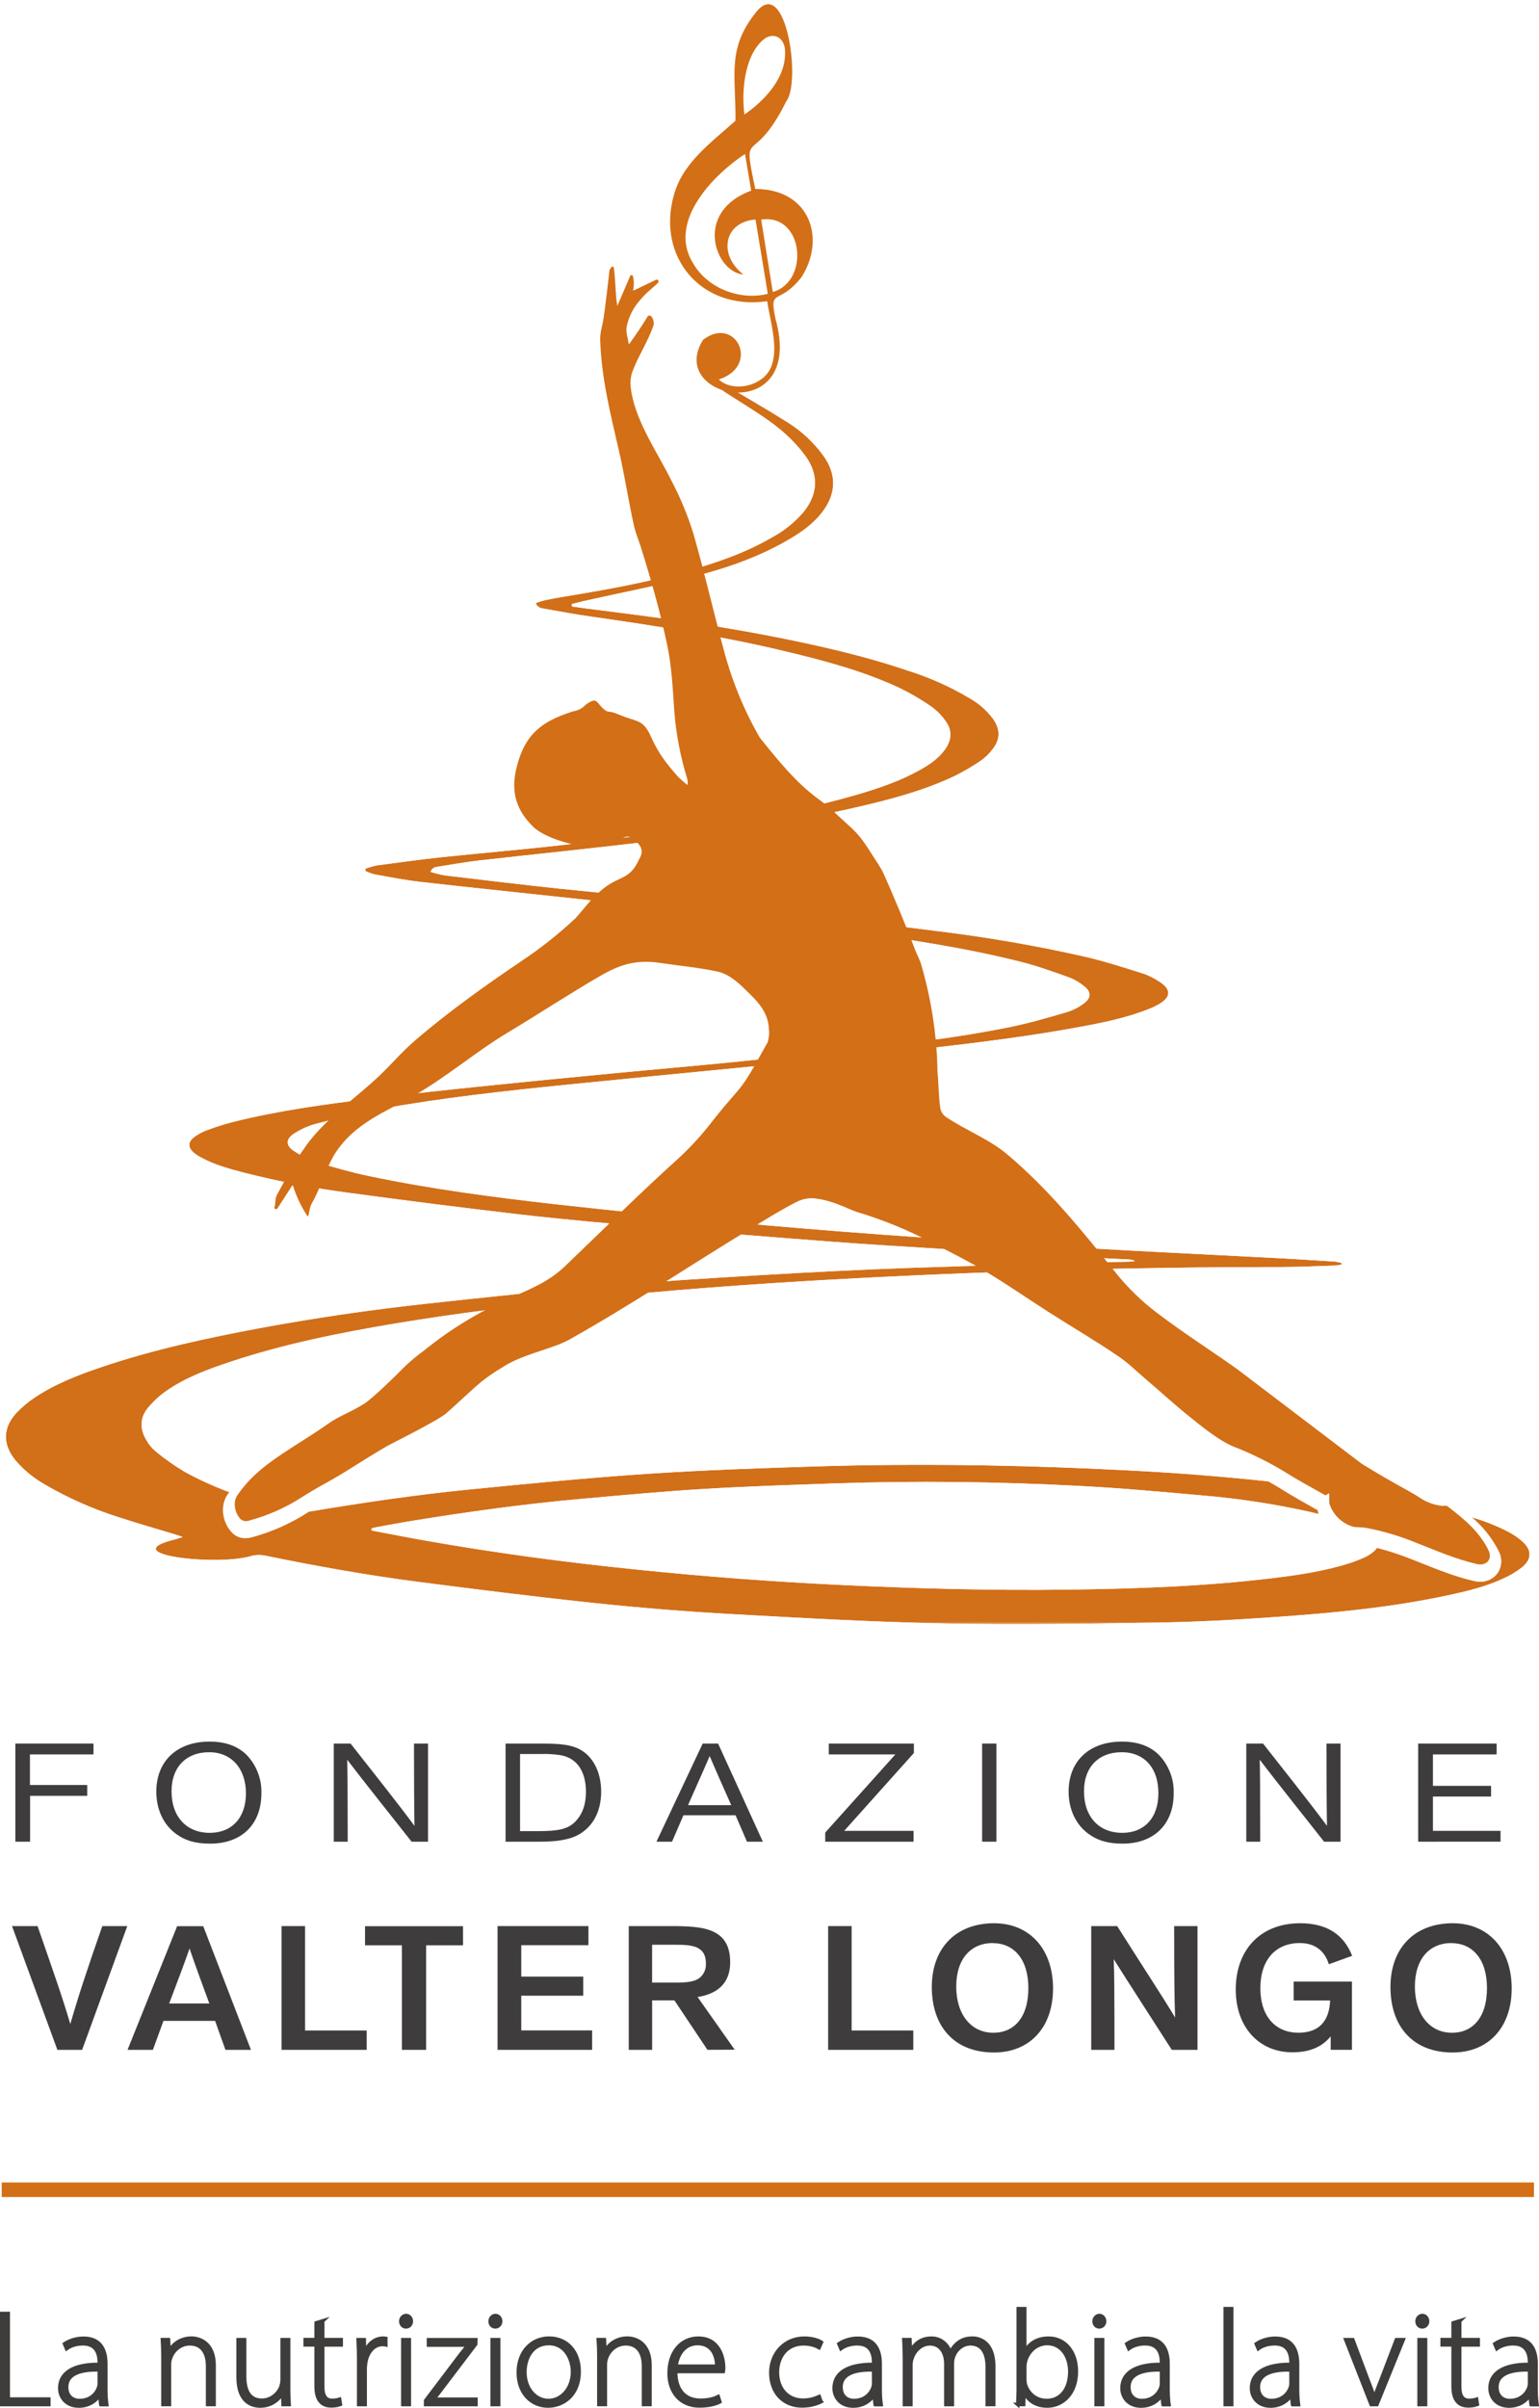 <svg xmlns="http://www.w3.org/2000/svg" xmlns:xlink="http://www.w3.org/1999/xlink" id="Livello_2" data-name="Livello 2" viewBox="0 0 422.09 660.27"><defs><style>      .cls-1, .cls-2, .cls-3, .cls-4, .cls-5, .cls-6, .cls-7, .cls-8, .cls-9, .cls-10 {        fill: none;      }      .cls-2 {        clip-path: url(#clippath-6);      }      .cls-3 {        clip-path: url(#clippath-5);      }      .cls-4 {        clip-path: url(#clippath-3);      }      .cls-5 {        clip-path: url(#clippath-4);      }      .cls-6 {        clip-path: url(#clippath-2);      }      .cls-7 {        clip-path: url(#clippath-1);      }      .cls-11 {        fill: #d36f16;      }      .cls-12 {        fill: #3e3c3c;      }      .cls-13 {        fill: url(#Sfumatura_senza_nome_2);      }      .cls-14 {        fill: url(#Sfumatura_senza_nome_3);      }      .cls-8 {        mask: url(#mask);      }      .cls-15 {        fill: #3e3d3c;        stroke: #3e3d3c;      }      .cls-15, .cls-9 {        stroke-miterlimit: 10;      }      .cls-9 {        stroke: #d36f16;        stroke-width: 4px;      }      .cls-10 {        clip-path: url(#clippath);      }    </style><clipPath id="clippath"><rect class="cls-1" x=".47" width="420.24" height="564.01"></rect></clipPath><clipPath id="clippath-1"><path class="cls-1" d="m193.6,103.63c2.42,2.01,4.99,3.85,7.68,5.48,4.92,3.2,10.04,6.11,14.36,10.11,2,1.81,3.81,3.82,5.39,6.01,3.58,5.09,3.26,10.3-.63,15.15-2.41,2.83-5.34,5.19-8.62,6.95-7.4,4.32-15.42,7.05-23.61,9.34-10.97,3.08-22.1,5.07-33.29,6.91-1.83.3-3.65.63-5.49,1.02-.84.21-1.66.47-2.47.79.49,1.22,1.42,1.37,2.29,1.52,4.33.78,8.66,1.57,13.01,2.19,17.49,2.52,34.96,5.19,52.17,9.28,10.97,2.6,21.88,5.44,32.12,10.18,3.12,1.51,6.12,3.26,8.97,5.24,1.49,1.08,2.79,2.4,3.85,3.92,1.86,2.55,1.71,5.16-.11,7.73-1.83,2.57-4.28,4.21-6.92,5.68-5.28,2.96-10.97,4.91-16.75,6.63-12.68,3.67-25.61,6.42-38.69,8.24-13.47,2.17-27.14,3.95-40.77,5.51-11.58,1.36-23.2,2.31-34.78,3.53-5.99.64-11.95,1.46-17.91,2.26-1.09.22-2.16.53-3.2.92v.61c.78.39,1.6.7,2.44.92,4.33.78,8.62,1.63,13.01,2.12,14.8,1.68,29.61,3.18,44.43,4.8,11.89,1.29,23.78,2.59,35.65,4,12.53,1.49,25.13,3.01,37.67,4.74,15.67,2.16,31.34,4.5,46.68,8.37,4.47,1.13,8.84,2.72,13.19,4.27,1.51.59,2.92,1.42,4.16,2.46,1.86,1.49,1.82,3.2-.11,4.6-1.34,1.04-2.86,1.83-4.46,2.35-5.33,1.57-10.66,3.13-16.1,4.22-14.16,2.87-28.49,4.55-42.83,6.11-11.21,1.21-22.41,2.41-33.62,3.53-10.6,1.06-21.21,1.96-31.81,2.98-11.91,1.14-23.82,2.29-35.72,3.52-10.29,1.06-20.57,2.15-30.83,3.42-12.78,1.57-25.57,3.28-38.09,6.43-2.38.62-4.74,1.36-7.05,2.23-1.23.45-2.39,1.07-3.45,1.84-1.87,1.35-1.9,2.91-.17,4.39.66.53,1.37.99,2.13,1.37,3.71,2,7.74,3.06,11.75,4.11,9.43,2.39,18.99,4.23,28.63,5.49,15.67,2.13,31.36,4.11,47.07,5.95,11.88,1.36,23.8,2.41,35.71,3.44,16.39,1.41,32.77,2.73,49.15,3.97,10.18.78,20.33,1.38,30.5,2,12.17.75,24.35,1.47,36.52,2.16,4.93.28,9.87.48,14.81.74.64,0,1.27.16,1.83.47-.52.05-1.04.13-1.57.14-19.91.56-39.82,1-59.72,1.69-13.73.48-27.42,1.18-41.17,1.99-14.71.87-29.43,1.79-44.11,3.06-16.07,1.38-32.12,3.08-48.14,4.83-15.19,1.66-30.31,3.88-45.34,6.66-14.66,2.75-29.22,5.88-43.36,10.66-6.37,2.16-12.65,4.56-18.28,8.32-1.87,1.22-3.59,2.66-5.12,4.29-3.77,4.1-3.78,8.62-.28,12.95,2.31,2.7,5.09,4.98,8.19,6.72,6.41,3.73,13.21,6.73,20.28,8.95,4.98,1.64,10.03,3.06,15.05,4.59l2.4.78c-1.04.33-1.65.56-2.28.71-16.45,4.06,11.2,7.34,20.93,4.56,1.33-.38,2.73-.42,4.08-.12,13.91,2.86,27.88,5.36,41.96,7.18,16.23,2.1,32.46,4.14,48.73,5.85,12.35,1.3,24.73,2.29,37.15,2.98,19.42,1.08,38.85,2.17,58.29,2.57,19.29.39,38.6.08,57.89-.23,11.11-.18,22.22-.78,33.3-1.57,15.71-1.09,31.38-2.59,46.82-5.9,5.21-1.11,10.4-2.35,15.26-4.6,1.83-.81,3.56-1.84,5.14-3.07,2.76-2.23,2.79-4.68.22-7.05-1.15-1.03-2.42-1.91-3.78-2.63-3.25-1.7-6.66-3.06-10.18-4.06,3.06,2.56,5.56,5.72,7.37,9.28.97,1.82.92,4.01-.13,5.77-1.09,1.67-2.96,2.65-4.94,2.6-.55,0-1.09-.06-1.63-.19-4.92-1.11-9.71-3.02-14.34-4.87l-2.97-1.17c-3.05-1.22-6.17-2.23-9.34-3.06-.22.33-.49.63-.78.89-.75.67-1.58,1.23-2.49,1.65-1.4.65-2.84,1.21-4.31,1.68-6.87,2.19-13.98,3.24-21.11,4.1-18.5,2.24-37.08,2.89-55.69,3.14-20.46.28-40.9-.26-61.34-1.21-19.35-.9-38.68-2.35-57.97-4.35-19.11-1.96-38.16-4.5-57.09-7.84-5-.88-9.99-1.87-14.99-2.81v-.56c.34-.09.67-.21,1.03-.28,3.34-.6,6.67-1.25,10.03-1.79,15.62-2.55,31.28-4.7,47.05-6.09,10.97-.97,21.98-2.01,32.99-2.67,11.75-.71,23.59-1.09,35.4-1.5,22.62-.78,45.23-.51,67.82.68,11.09.59,22.16,1.57,33.23,2.58,10.17.84,20.26,2.38,30.21,4.62.67.16,1.33.34,1.99.5-.11-.35-.2-.71-.25-1.07l-1.25-.71c-1.32-.74-2.67-1.5-3.92-2.21-1.79-1.03-3.61-2.12-5.41-3.24-.83-.52-1.86-1.11-2.98-1.73-12.71-1.37-25.46-2.35-38.23-3-28.99-1.5-58.01-2-87.04-1.06-15.12.49-30.25.99-45.34,2.01-16.25,1.1-32.46,2.68-48.67,4.29-14.69,1.47-29.3,3.62-43.87,6.07l-.43.28c-4.71,3.02-9.86,5.3-15.27,6.75-.54.15-1.09.22-1.65.23-1.41.03-2.77-.54-3.75-1.57-2.68-2.85-3.2-7.4-1.19-10.35.16-.24.33-.45.5-.69-4.16-1.54-8.2-3.37-12.1-5.49-2.85-1.68-5.57-3.59-8.12-5.7-1.06-.89-1.95-1.98-2.61-3.2-1.72-2.95-1.71-6.01.45-8.67,1.52-1.84,3.28-3.46,5.25-4.81,5.32-3.67,11.36-5.87,17.45-7.89,14.76-4.9,29.96-7.95,45.27-10.51,16.98-2.83,34.06-4.91,51.18-6.69,22.95-2.35,45.96-4.11,69.01-5.37,40.86-2.25,81.75-3.39,122.67-3.4,4.78,0,9.56-.24,14.35-.39.73,0,1.47-.17,2.21-.26,0-.16,0-.31.04-.46-.6-.18-1.2-.3-1.82-.39-6.08-.38-12.17-.78-18.25-1.08-16.88-.89-33.77-1.66-50.64-2.66-18.18-1.08-36.36-2.28-54.53-3.6-14.31-1.04-28.62-2.22-42.92-3.53-15.59-1.46-31.18-3.05-46.75-4.78-17.41-1.96-34.78-4.23-51.94-7.83-4.75-1-9.4-2.31-14.1-3.74-2.27-.76-4.43-1.81-6.42-3.14-2.26-1.46-2.22-3.3.08-4.74,1.81-1.18,3.79-2.07,5.87-2.65,6.05-1.57,12.13-3.07,18.26-4.18,16.8-3.02,33.75-4.87,50.72-6.58,15.74-1.57,31.49-3.13,47.23-4.65,12.36-1.22,24.73-2.35,37.08-3.71,18.57-2.02,37.14-3.97,55.53-7.33,6.68-1.22,13.32-2.52,19.7-5.05,1.01-.39,1.99-.85,2.92-1.4,3.13-1.89,3.28-3.92.24-5.95-1.45-1.01-3.03-1.81-4.7-2.39-5.3-1.66-10.59-3.38-15.99-4.63-13.48-3.05-27.11-5.4-40.82-7.05-19.98-2.54-39.97-4.95-59.98-7.25-14.42-1.63-28.88-2.84-43.31-4.35-10.51-1.11-21-2.39-31.5-3.64-1.29-.24-2.57-.56-3.83-.96.49-1.27,1.41-1.32,2.18-1.44,3.73-.6,7.46-1.26,11.21-1.69,15.67-1.77,31.34-3.35,46.94-5.23,18.8-2.25,37.48-5.01,55.93-9.22,9.34-2.12,18.61-4.54,27.31-8.62,2.56-1.26,5.03-2.69,7.38-4.31,1.26-.89,2.37-1.98,3.28-3.22,2.06-2.67,2.03-5.32.12-8.13-1.75-2.37-3.98-4.34-6.55-5.78-5.25-3.12-10.84-5.63-16.66-7.47-12.53-4.25-25.39-7.14-38.35-9.65-16.6-3.23-33.37-5.37-50.14-7.47-1.29-.17-2.58-.36-3.87-.55l-.07-.64c1.46-.36,2.9-.78,4.36-1.07,9.78-2.17,19.63-4.12,29.35-6.56,9.14-2.3,18.02-5.44,26.2-10.28,3.47-2.06,6.71-4.41,9.12-7.73,3.63-5,3.57-10.18-.09-15.19-2.61-3.56-5.88-6.59-9.61-8.95-5.41-3.42-10.97-6.6-16.45-9.9-1.45-.87-2.93-1.72-4.29-2.74-3.09-2.31-3.55-4.36-1.87-7.83.32-.52.62-1.07.87-1.63.1-.53.14-1.07.1-1.61-3.92,3.31-4.36,8.38-.92,11.45"></path></clipPath><linearGradient id="Sfumatura_senza_nome_3" data-name="Sfumatura senza nome 3" x1="-8834.46" y1="2610.48" x2="-8831.99" y2="2610.48" gradientTransform="translate(1494143.48 441771.07) scale(169.13 -169.13)" gradientUnits="userSpaceOnUse"><stop offset="0" stop-color="#fff"></stop><stop offset="0" stop-color="#fff"></stop><stop offset=".51" stop-color="#999"></stop><stop offset="1" stop-color="#fff"></stop></linearGradient><mask id="mask" x=".73" y="92.18" width="419.49" height="353.4" maskUnits="userSpaceOnUse"><rect class="cls-14" x=".73" y="92.18" width="419.49" height="353.4"></rect></mask><linearGradient id="Sfumatura_senza_nome_2" data-name="Sfumatura senza nome 2" x1="-8834.46" y1="2610.48" x2="-8831.99" y2="2610.48" gradientTransform="translate(1494143.48 441771.07) scale(169.13 -169.13)" gradientUnits="userSpaceOnUse"><stop offset="0" stop-color="#d26f19"></stop><stop offset="0" stop-color="#d26f19"></stop><stop offset=".51" stop-color="#d26f19"></stop><stop offset="1" stop-color="#d26f19"></stop></linearGradient><clipPath id="clippath-2"><rect class="cls-1" x=".47" width="420.24" height="564.01"></rect></clipPath><clipPath id="clippath-3"><rect class="cls-1" x=".47" width="420.24" height="564.01"></rect></clipPath><clipPath id="clippath-4"><rect class="cls-1" x=".47" width="420.24" height="564.01"></rect></clipPath><clipPath id="clippath-5"><rect class="cls-1" x=".47" width="420.24" height="564.01"></rect></clipPath><clipPath id="clippath-6"><rect class="cls-1" x=".47" width="420.24" height="564.01"></rect></clipPath></defs><g id="Modalit&#xE0;_Isolamento" data-name="Modalit&#xE0; Isolamento"><g><g><g class="cls-10"><path class="cls-11" d="m211.95,80.07c-1.06-6.65-2.12-13.21-3.19-19.85,11.66-1.75,13.41,16.95,3.19,19.85Zm-22.02-8.15c-6.96-11.66,6.63-24.65,14.4-29.68.58,3.42,1.14,6.78,1.69,10.04-16.12,5.99-9.64,22.54-2.13,22.98-7-5.38-5.36-14.42,3.32-15.06,1.11,6.74,2.22,13.44,3.37,20.37-7.65,1.95-16.76-1.53-20.64-8.65m19.88-61.39c2.43-1.57,4.95-.35,5.44,2.73.78,7.61-5.3,14.17-11.11,18.15-.92-7.69.46-17.03,5.67-20.89m-2.68,41.29c-3.71-17.78-.78-5.32,8.53-24.07,4.07-5.17,0-34.43-8.18-24.55-8.18,10.05-5.67,17.23-5.77,29.91-6.69,6.03-14.51,11.55-16.9,20.42-4.76,16.77,7.32,31.68,25.6,29.08.83,6.16,4.85,17.39-1.99,21.63-3.26,2.24-8.45,2.52-11.29-.17,11.53-3.72,4.63-17.75-4.32-10.87-10.33,16.45,28.2,24,19.87-5.76-1.84-8.77.89-3.46,7.12-11.42,6.69-10.33,2.55-24.17-12.67-24.19"></path></g><g class="cls-7"><g class="cls-8"><rect class="cls-13" x=".73" y="92.18" width="419.49" height="353.4"></rect></g></g><path class="cls-11" d="m339.38,375.48c-7.36-5.21-14.83-9.96-22.04-15.45-4.18-3.15-7.95-6.81-11.23-10.89-9.24-11.57-18.45-22.96-29.89-32.61-4.82-4.07-11.11-6.49-16.35-9.96-1.16-.61-1.93-1.77-2.04-3.08-.43-3.14-.4-6.44-.71-9.6-.07-.69,0-1.45-.05-2.1-.34-9.25-1.83-18.43-4.43-27.32-.41-1.4-1.23-2.86-1.65-3.97-2.73-7.23-5.63-14.1-8.74-21.15-.62-1.19-1.31-2.34-2.07-3.45-2.95-4.5-3.84-6.39-7.52-9.65-2.99-2.64-4.95-4.8-8.2-7.14-6.19-4.47-11.42-11.03-16.19-16.98v-.05c-4.23-7.38-7.48-15.28-9.67-23.5-2.9-10.73-5.4-21.68-8.46-32.36-1.53-4.9-3.5-9.66-5.88-14.21-3.92-7.93-9.4-15.57-11.04-24.17-.51-2.75-.36-4.41.33-6.21,1.61-4.23,4.27-8.13,5.71-12.53.12-.85-.11-1.71-.65-2.39-.19-.25-.57-.09-.84-.17-1.6,2.64-3.31,5.2-5.12,7.68-.05.06-.14.08-.21.03-.03-.03-.05-.06-.06-.11-.16-1.51-.82-3.13-.5-4.62.88-3.92,2.66-6.41,5.48-9.17,1-.96,2.22-1.87,3.19-2.89.2-.39,0-.83-.57-.78l-6.12,2.95c-.07.03-.16,0-.2-.07-.01-.03-.02-.06-.01-.1.27-1.22.25-2.49-.05-3.7-.04-.22-.26-.36-.48-.32-.14.03-.25.13-.3.26-1.17,2.73-2.34,5.46-3.51,8.19-.18-.94-.29-1.89-.35-2.84-.21-2.63-.4-7.39-.69-7.84s-.93.4-1.11.88c-.47,4.26-.98,8.62-1.57,12.86-.3,2.14-1.04,4.18-.98,6.27.35,10.67,2.85,20.37,5.23,30.76,1.5,6.57,2.55,13.48,4.02,20.12.43,1.97,1.26,3.92,1.87,5.81,2.77,8.82,5.3,17.72,7.22,26.74,1.32,6.21,1.57,12.47,2.01,18.74.52,6.17,1.7,12.27,3.52,18.18.14.56.17,1.14.09,1.71-.89-.69-1.74-1.43-2.54-2.21-2.94-3.29-5.41-6.41-7.25-10.55-1.9-4.28-3.01-4.51-6.09-5.48-1.19-.37-2.85-1.04-4.18-1.57-.58-.17-1.17-.29-1.78-.34-.63-.08-1.76-1.21-2.19-1.75-1.28-1.63-1.57-1.57-3.44-.47-1,.62-1.28,1.68-4.03,2.19-8.18,2.63-12.94,5.91-15.31,15.03-2.01,7.7.39,12.53,4.46,16.57,2.47,2.47,8.71,4.65,13.68,5.37,1.85.27,7.37-.38,10.11-1.57,1.61-1.61,2.84-1.15,3.6-.53,2.21,1.79,3.13,3.28,1.67,5.67-2.87,6.43-5.92,3.92-11.82,9.83-1.13.84-4.74,5.48-5.84,6.54-4.52,4.2-9.36,8.04-14.49,11.46-10.11,6.84-19.86,13.77-29.18,21.75-4.07,3.49-7.15,7.36-11.38,11.15-5.52,4.97-12.19,9.88-17.12,15.83-3.72,4.61-6.57,10.18-9.4,15.27-.71,1.28-.39,2.35-.78,3.65.05.63.55.49.78.3l4.06-6.27c.05-.07.14-.09.21-.04.03.02.05.05.06.08.91,2.92,2.23,5.7,3.92,8.25.04.07.13.1.2.06.03-.02.06-.05.07-.1.33-1.2.33-2.35,1-3.5,2.51-4.32,3.92-10.04,6.66-14.1,5.3-7.84,13.41-10.86,21.1-15.24,9.15-5.2,17.1-12.11,25.79-17.32,8.69-5.21,16.98-10.69,25.59-15.67,5.65-3.27,10.04-4.46,16.54-3.49,4.9.74,10.7,1.28,15.54,2.35,3.64.78,6.48,3.82,8.74,6.02,2.91,2.81,4.92,5.41,5.3,9.02.27,2.63.07,2.44-.24,4.28-2.27,3.88-3.86,7.19-6.32,10.85-.75,1.09-1.57,2.14-2.45,3.13-2.1,2.42-4.25,4.94-6.21,7.43-2.71,3.56-5.7,6.89-8.95,9.96-10.84,9.77-21.29,20.15-31.81,30.21-4.24,4.03-8.93,5.94-14.19,8.3-8.73,3.75-16.9,8.68-24.29,14.66-2.05,1.49-3.99,3.12-5.81,4.89-1.67,1.75-8.34,8.27-10.58,9.69-4.04,2.55-6.89,3.34-10.18,5.69-4.15,2.93-8.15,5.27-12.29,8.05-4.9,3.28-9.02,6.47-12.45,11.49-1.23,1.81-.69,4.76.89,6.44.62.56,1.5.74,2.29.46,5.12-1.36,10.01-3.52,14.47-6.38,2.02-1.28,3.79-2.35,6.32-3.74,5.91-3.23,9.74-6.02,17.17-10.36.59-.35,14.03-7.05,16.15-8.92,3.19-2.79,7.29-6.75,9.76-8.77,1.77-1.39,3.62-2.66,5.56-3.8,4.3-2.85,9.55-4.14,14.25-5.86,1.46-.49,2.88-1.1,4.24-1.83,17.64-9.93,33.45-20.58,50.81-31.11,3.73-2.26,7.58-4.65,11.46-6.61,1.68-.89,3.6-1.22,5.49-.94,3.47.44,6.59,1.8,9.78,3.17.48.2,1.04.41,1.53.56,6.99,2.11,13.76,4.88,20.22,8.27,5.07,2.62,10.15,5.15,15.03,8.08,5.8,3.47,11.23,7.26,16.95,10.92,6.45,4.12,12.87,7.88,19.33,12.26,2.83,1.92,4.86,4.04,7.79,6.51,4.26,3.6,6.87,6.18,12.33,10.53,2.01,1.61,7.84,6.52,12.39,8.08,4.62,1.86,9.08,4.1,13.32,6.7,1.74,1.08,3.52,2.15,5.31,3.14,1.79.99,3.76,2.13,5.59,3.13.04.03.1.03.15,0,.3-.18.6-.39.88-.57.17,1.07-.16,2.35.27,3.38,1.02,2.64,3.15,4.71,5.82,5.65,1.16.47,2.66.24,3.92.46,4.68.87,9.26,2.22,13.67,4.03,5.48,2.15,11.15,4.61,16.86,5.91,2.64.61,4.36-1.35,3.19-3.76-2.52-5.16-6.68-8.56-11.2-12.04-.43-.33-1.18-.08-1.79-.18-2.06-.26-4.04-.99-5.77-2.14-1.01-.68-2.28-1.43-3.51-2.1-4.16-2.28-8.44-4.76-12.53-7.29l-34.07-25.89Z"></path><rect class="cls-1" x=".47" width="420.24" height="564.01"></rect><polygon class="cls-12" points="4.21 505.03 4.21 478.12 25.64 478.12 25.64 481.09 8.21 481.09 8.21 489.48 23.92 489.48 23.92 492.45 8.25 492.45 8.25 505.03 4.21 505.03"></polygon><g class="cls-6"><path class="cls-12" d="m57.37,480.49c-6.27,0-10.32,4.03-10.32,10.71,0,7.05,4.14,11.4,10.51,11.4,5.98-.02,9.89-4.08,9.89-10.83s-3.92-11.28-10.08-11.28m-9.06,22.41c-3.49-2.52-5.44-6.75-5.44-11.6,0-8.38,5.67-13.72,14.6-13.72,4.36,0,7.72,1.22,10.18,3.66,2.7,2.82,4.16,6.61,4.04,10.52,0,8.5-5.39,13.8-14.04,13.8-3.96,0-6.79-.8-9.35-2.66"></path><path class="cls-12" d="m112.89,505.03c-5.91-7.51-12.28-15.44-17.67-22.49.09,1.83.14,9.5.14,22.49h-3.82v-26.91h4.61c5.76,7.36,12.64,15.97,17.52,22.56-.09-5.26-.13-13.41-.13-22.56h3.85v26.91h-4.5Z"></path><path class="cls-12" d="m147.54,502.13c5.53,0,8.18-.53,10.18-2.55,2.01-2.02,2.98-4.76,2.98-8.23,0-4.38-1.57-9.26-7.29-10.1-1.69-.24-3.4-.33-5.11-.27h-5.67v21.15h4.92Zm-8.88-24.01h9.21c5.62,0,7.99.27,10.27,1.18,4.14,1.68,6.74,6.27,6.74,11.97,0,4.38-1.49,8.11-4.28,10.48-1.31,1.14-2.87,1.96-4.55,2.4-2.35.65-4.6.88-8.62.88h-8.77v-26.91Z"></path><path class="cls-12" d="m200.55,495c-2-4.5-4-8.96-5.91-13.45-.88,2.06-1.9,4.35-5.94,13.45h11.85Zm4.32,10.03l-3.13-7.24h-14.3l-3.13,7.24h-4.27l12.68-26.91h4.23l12.27,26.91h-4.35Z"></path></g><polygon class="cls-12" points="226.33 505.03 226.33 502.52 245.57 481.09 227.31 481.09 227.31 478.12 250.64 478.12 250.64 480.71 231.53 502.05 250.55 502.05 250.55 505.03 226.33 505.03"></polygon><rect class="cls-12" x="269.36" y="478.12" width="3.92" height="26.91"></rect><g class="cls-4"><path class="cls-12" d="m307.62,480.49c-6.27,0-10.32,4.03-10.32,10.71,0,7.05,4.14,11.4,10.5,11.4,6,0,9.9-4.08,9.9-10.83.03-7.01-3.92-11.28-10.05-11.28h-.03Zm-9.06,22.41c-3.49-2.52-5.48-6.75-5.48-11.6,0-8.38,5.67-13.72,14.6-13.72,4.37,0,7.72,1.22,10.18,3.66,2.7,2.82,4.16,6.61,4.04,10.52,0,8.5-5.39,13.8-14.04,13.8-3.88,0-6.72-.8-9.3-2.66"></path><path class="cls-12" d="m363.15,505.03c-5.9-7.51-12.27-15.44-17.66-22.49.09,1.83.14,9.5.14,22.49h-3.82v-26.91h4.6c5.77,7.36,12.65,15.97,17.53,22.56-.09-5.26-.14-13.41-.14-22.56h3.86v26.91h-4.51Z"></path></g><polygon class="cls-12" points="388.95 505.03 388.95 478.12 410.47 478.12 410.47 481.09 393 481.09 393 489.71 408.94 489.71 408.94 492.64 393 492.64 393 502.05 411.54 502.05 411.54 505.02 388.95 505.03"></polygon><g class="cls-5"><path class="cls-12" d="m15.74,562.11l-12.44-33.94h7c4.11,11.86,6.75,19.26,8.98,26.85,2.19-7.54,4.62-14.99,8.78-26.85h6.85l-12.39,33.94h-6.8Z"></path><path class="cls-12" d="m57.41,549.39c-2.03-5.52-3.75-10.14-5.43-15.08-1.17,3.41-2.44,6.77-5.58,15.08h11.02Zm4.42,12.72l-2.84-7.95h-14.16l-2.9,7.95h-6.95l13.6-33.91h7.16l13.09,33.91h-7Z"></path></g><polygon class="cls-12" points="77.22 562.11 77.22 528.17 83.67 528.17 83.67 556.8 100.57 556.8 100.57 562.11 77.22 562.11"></polygon><polygon class="cls-12" points="110.22 562.11 110.22 533.44 100.11 533.44 100.11 528.2 126.99 528.2 126.99 533.44 116.87 533.44 116.87 562.11 110.22 562.11"></polygon><polygon class="cls-12" points="136.46 562.11 136.46 528.17 161.38 528.17 161.38 533.41 142.96 533.41 142.96 542.02 159.96 542.02 159.96 547.26 142.96 547.26 142.96 556.77 162.4 556.77 162.4 562.11 136.46 562.11"></polygon><g class="cls-3"><path class="cls-12" d="m185.55,543.67c3.25,0,5.08-.38,6.27-1.25,1.21-.96,1.88-2.45,1.78-3.99,0-1.78-.46-3.22-1.98-4.13-1.17-.72-2.99-1.01-5.84-1.01h-6.93v10.37h6.7Zm8.48,18.44l-9.06-13.57h-6.11v13.57h-6.42v-33.94h11.63c4.62,0,8.17.2,10.81,1.2,3.66,1.39,5.38,4.18,5.38,8.74,0,5.57-3.3,8.62-8.94,9.51l10.18,14.45-7.47.03Z"></path></g><polygon class="cls-12" points="227.13 562.11 227.13 528.17 233.57 528.17 233.57 556.8 250.48 556.8 250.48 562.11 227.13 562.11"></polygon><g class="cls-2"><path class="cls-12" d="m272.31,532.82c-6.14,0-10.05,4.42-10.05,11.96s4.01,12.64,10.18,12.64c5.64,0,9.6-4.14,9.6-12.25.01-7.81-3.89-12.32-9.73-12.32v-.02Zm-16.75,12.06c0-10.72,6.65-17.49,17.06-17.49,9.79,0,16.19,7.11,16.19,17.87s-6.45,17.57-16.19,17.57c-10.71.02-17.06-6.95-17.06-17.96"></path><path class="cls-12" d="m306.4,528.17c7.84,12.39,12.43,19.31,15.89,25.07-.2-5.19-.26-12.05-.26-25.07h6.4v33.94h-7.05c-7.46-11.62-12.18-18.92-15.93-24.87.15,2.93.21,9.46.21,24.87h-6.38v-33.94h7.13Z"></path><path class="cls-12" d="m364.96,562.11v-3.7c-2.49,3.02-5.94,4.37-10.51,4.37-9.04,0-15.53-6.77-15.53-17.24s6.39-18.15,17.71-18.15c7.21,0,11.93,3.07,14.21,8.93l-6.39,2.31c-1.12-3.61-3.71-5.81-7.97-5.81-6.75,0-10.81,4.76-10.81,12.34,0,7.98,4.31,12.25,10.45,12.25,5.74,0,8.48-3.31,8.68-8.84h-10v-5.19h15.99v18.72h-5.84Z"></path><path class="cls-12" d="m398.1,532.82c-6.14,0-10.05,4.42-10.05,11.96s4.01,12.64,10.18,12.64c5.63,0,9.59-4.14,9.59-12.25.02-7.81-3.88-12.32-9.72-12.32v-.02Zm-16.75,12.06c0-10.72,6.65-17.49,17.06-17.49,9.8,0,16.19,7.11,16.19,17.87s-6.45,17.57-16.19,17.57c-10.71.02-17.06-6.95-17.06-17.96"></path></g></g><line class="cls-9" x1=".47" y1="600.47" x2="420.71" y2="600.47"></line><g><path class="cls-15" d="m.5,634.42h1.74v23.46h11.14v1.48H.5v-24.94Z"></path><path class="cls-15" d="m27.66,659.36l-.26-2.55h-.11c-.85,1.37-2.81,2.96-5.66,2.96-3.55,0-5.22-2.52-5.22-4.88,0-4.11,3.63-6.59,10.84-6.51v-.44c0-1.78-.33-5.29-4.55-5.25-1.55,0-3.18.41-4.44,1.33l-.55-1.29c1.59-1.07,3.59-1.52,5.18-1.52,5.14,0,6.11,3.85,6.11,7.03v6.92c0,1.41.07,2.85.26,4.22h-1.59Zm-.41-9.51c-3.89-.11-8.99.48-8.99,4.74,0,2.55,1.7,3.7,3.55,3.7,2.96,0,4.62-1.81,5.25-3.55.11-.37.19-.74.19-1.07v-3.81Z"></path><path class="cls-15" d="m44.71,645.85c0-1.63-.07-2.85-.15-4.26h1.63l.15,3.22h.07c.96-2,3.18-3.63,6.11-3.63,1.7,0,6.18.85,6.18,7.51v10.66h-1.74v-10.51c0-3.22-1.26-6.14-4.92-6.14-2.52,0-4.62,1.78-5.33,4.07-.15.44-.26,1.04-.26,1.59v10.99h-1.74v-13.51Z"></path><path class="cls-15" d="m79.13,655.03c0,1.55.07,2.96.15,4.33h-1.63l-.11-3.15h-.07c-.89,1.63-2.92,3.55-6.11,3.55-2.26,0-6.03-1.11-6.03-7.84v-10.32h1.74v9.99c0,3.85,1.22,6.62,4.74,6.62,2.59,0,4.48-1.81,5.22-3.59.18-.55.37-1.26.37-1.96v-11.06h1.74v13.43Z"></path><path class="cls-15" d="m88.49,636.45v5.14h5.07v1.41h-5.07v11.54c0,2.26.7,3.7,2.59,3.7.93,0,1.59-.15,2.04-.3l.22,1.37c-.59.22-1.41.41-2.48.41-1.29,0-2.37-.41-3.03-1.26-.81-.93-1.11-2.41-1.11-4.22v-11.25h-3v-1.41h3v-4.59l1.78-.55Z"></path><path class="cls-15" d="m98.4,646.93c0-1.78-.07-3.63-.15-5.33h1.63l.07,3.59h.07c.78-2.22,2.63-4,5.07-4,.22,0,.48.04.7.07v1.7c-.26-.07-.52-.07-.85-.07-2.44,0-4.18,2.11-4.66,4.96-.07.52-.15,1.11-.15,1.7v9.81h-1.74v-12.43Z"></path><path class="cls-15" d="m112.79,636.53c0,.81-.55,1.52-1.48,1.52-.81,0-1.37-.7-1.37-1.52s.63-1.55,1.44-1.55,1.41.7,1.41,1.55Zm-2.29,22.83v-17.76h1.74v17.76h-1.74Z"></path><path class="cls-15" d="m116.75,658.29l9.55-12.62c.67-.85,1.33-1.67,2.04-2.55v-.07h-10.8v-1.44h12.95l-.04,1.18-9.55,12.58c-.63.85-1.26,1.63-1.89,2.48v.07h11.51v1.44h-13.77v-1.07Z"></path><path class="cls-15" d="m137.29,636.53c0,.81-.55,1.52-1.48,1.52-.81,0-1.37-.7-1.37-1.52s.63-1.55,1.44-1.55,1.41.7,1.41,1.55Zm-2.29,22.83v-17.76h1.74v17.76h-1.74Z"></path><path class="cls-15" d="m158.82,650.29c0,6.66-4.55,9.47-8.51,9.47-4.59,0-8.14-3.59-8.14-9.14,0-6.11,4-9.44,8.4-9.44,4.92,0,8.25,3.66,8.25,9.1Zm-14.88.22c0,4.44,2.85,7.77,6.48,7.77s6.62-3.33,6.62-7.88c0-3.26-1.85-7.77-6.51-7.77s-6.59,4.07-6.59,7.88Z"></path><path class="cls-15" d="m164.26,645.85c0-1.63-.07-2.85-.15-4.26h1.63l.15,3.22h.07c.96-2,3.18-3.63,6.11-3.63,1.7,0,6.18.85,6.18,7.51v10.66h-1.74v-10.51c0-3.22-1.26-6.14-4.92-6.14-2.52,0-4.62,1.78-5.33,4.07-.15.44-.26,1.04-.26,1.59v10.99h-1.74v-13.51Z"></path><path class="cls-15" d="m185.28,650.29c0,5.7,3.11,7.92,6.77,7.92,2.59,0,3.92-.52,4.92-1l.44,1.41c-.67.37-2.48,1.11-5.59,1.11-5.11,0-8.29-3.7-8.29-8.92,0-5.92,3.4-9.62,7.99-9.62,5.81,0,6.92,5.48,6.92,8.03,0,.48,0,.78-.07,1.07h-13.1Zm11.32-1.41c.04-2.48-1-6.25-5.29-6.25-3.92,0-5.62,3.52-5.92,6.25h11.21Z"></path><path class="cls-15" d="m225.16,658.58c-.78.41-2.63,1.15-5.18,1.15-5.14,0-8.55-3.7-8.55-9.07s3.85-9.47,9.18-9.47c2.18,0,3.96.63,4.66,1.11l-.63,1.44c-.89-.48-2.26-1.04-4.22-1.04-4.77,0-7.22,3.66-7.22,7.84,0,4.62,2.92,7.66,7.03,7.66,2.11,0,3.48-.59,4.44-1l.48,1.37Z"></path><path class="cls-15" d="m240.04,659.36l-.26-2.55h-.11c-.85,1.37-2.81,2.96-5.66,2.96-3.55,0-5.22-2.52-5.22-4.88,0-4.11,3.63-6.59,10.84-6.51v-.44c0-1.78-.33-5.29-4.55-5.25-1.55,0-3.18.41-4.44,1.33l-.55-1.29c1.59-1.07,3.59-1.52,5.18-1.52,5.14,0,6.11,3.85,6.11,7.03v6.92c0,1.41.07,2.85.26,4.22h-1.59Zm-.41-9.51c-3.89-.11-8.99.48-8.99,4.74,0,2.55,1.7,3.7,3.55,3.7,2.96,0,4.62-1.81,5.25-3.55.11-.37.19-.74.19-1.07v-3.81Z"></path><path class="cls-15" d="m248.06,645.85c0-1.63-.07-2.85-.15-4.26h1.63l.15,3.15h.07c1.11-2.04,2.81-3.55,5.74-3.55,2.48,0,4.37,1.63,5.11,3.88h.07c.52-1.07,1.15-1.85,1.81-2.41,1.15-.96,2.37-1.48,4.26-1.48,1.74,0,5.77.96,5.77,7.7v10.47h-1.74v-10.29c0-4-1.55-6.36-4.62-6.36-2.22,0-4,1.63-4.66,3.52-.18.52-.33,1.11-.33,1.74v11.4h-1.74v-11.1c0-3.22-1.55-5.55-4.4-5.55-2.41,0-4.26,1.92-4.92,4-.18.48-.3,1.11-.3,1.7v10.95h-1.74v-13.51Z"></path><path class="cls-15" d="m279.14,659.36c.07-1.26.15-2.81.15-4.14v-22.13h1.74v11.8h.07c1.18-2.29,3.37-3.7,6.51-3.7,4.48,0,7.58,3.74,7.58,9.1,0,6.33-4.03,9.47-7.92,9.47-2.85,0-4.96-1.15-6.37-3.63h-.07l-.11,3.22h-1.59Zm1.89-6.85c0,.41.07.85.15,1.29.78,2.7,3.07,4.48,5.85,4.48,4.07,0,6.4-3.33,6.4-7.96,0-4.07-2.22-7.7-6.25-7.7-2.59,0-5.07,1.81-5.92,4.77-.11.44-.22.93-.22,1.55v3.55Z"></path><path class="cls-15" d="m302.93,636.53c0,.81-.55,1.52-1.48,1.52-.81,0-1.37-.7-1.37-1.52s.63-1.55,1.44-1.55,1.41.7,1.41,1.55Zm-2.29,22.83v-17.76h1.74v17.76h-1.74Z"></path><path class="cls-15" d="m318.99,659.36l-.26-2.55h-.11c-.85,1.37-2.81,2.96-5.66,2.96-3.55,0-5.22-2.52-5.22-4.88,0-4.11,3.63-6.59,10.84-6.51v-.44c0-1.78-.33-5.29-4.55-5.25-1.55,0-3.18.41-4.44,1.33l-.55-1.29c1.59-1.07,3.59-1.52,5.18-1.52,5.14,0,6.11,3.85,6.11,7.03v6.92c0,1.41.07,2.85.26,4.22h-1.59Zm-.41-9.51c-3.89-.11-8.99.48-8.99,4.74,0,2.55,1.7,3.7,3.55,3.7,2.96,0,4.62-1.81,5.25-3.55.11-.37.19-.74.19-1.07v-3.81Z"></path><path class="cls-15" d="m336.05,633.09h1.74v26.27h-1.74v-26.27Z"></path><path class="cls-15" d="m354.51,659.36l-.26-2.55h-.11c-.85,1.37-2.81,2.96-5.66,2.96-3.55,0-5.22-2.52-5.22-4.88,0-4.11,3.63-6.59,10.84-6.51v-.44c0-1.78-.33-5.29-4.55-5.25-1.55,0-3.18.41-4.44,1.33l-.55-1.29c1.59-1.07,3.59-1.52,5.18-1.52,5.14,0,6.11,3.85,6.11,7.03v6.92c0,1.41.07,2.85.26,4.22h-1.59Zm-.41-9.51c-3.89-.11-8.99.48-8.99,4.74,0,2.55,1.7,3.7,3.55,3.7,2.96,0,4.62-1.81,5.25-3.55.11-.37.19-.74.19-1.07v-3.81Z"></path><path class="cls-15" d="m371.01,641.6l4.14,11.03c.7,1.74,1.26,3.26,1.74,4.74h.07c.52-1.48,1.15-3.03,1.81-4.74l4.22-11.03h1.85l-7.22,17.76h-1.55l-6.96-17.76h1.89Z"></path><path class="cls-15" d="m391.51,636.53c0,.81-.55,1.52-1.48,1.52-.81,0-1.37-.7-1.37-1.52s.63-1.55,1.44-1.55,1.41.7,1.41,1.55Zm-2.29,22.83v-17.76h1.74v17.76h-1.74Z"></path><path class="cls-15" d="m400.32,636.45v5.14h5.07v1.41h-5.07v11.54c0,2.26.7,3.7,2.59,3.7.93,0,1.59-.15,2.04-.3l.22,1.37c-.59.22-1.41.41-2.48.41-1.29,0-2.37-.41-3.03-1.26-.81-.93-1.11-2.41-1.11-4.22v-11.25h-3v-1.41h3v-4.59l1.78-.55Z"></path><path class="cls-15" d="m419.93,659.36l-.26-2.55h-.11c-.85,1.37-2.81,2.96-5.66,2.96-3.55,0-5.22-2.52-5.22-4.88,0-4.11,3.63-6.59,10.84-6.51v-.44c0-1.78-.33-5.29-4.55-5.25-1.55,0-3.18.41-4.44,1.33l-.55-1.29c1.59-1.07,3.59-1.52,5.18-1.52,5.14,0,6.11,3.85,6.11,7.03v6.92c0,1.41.07,2.85.26,4.22h-1.59Zm-.41-9.51c-3.89-.11-8.99.48-8.99,4.74,0,2.55,1.7,3.7,3.55,3.7,2.96,0,4.62-1.81,5.25-3.55.11-.37.19-.74.19-1.07v-3.81Z"></path></g></g></g></svg>